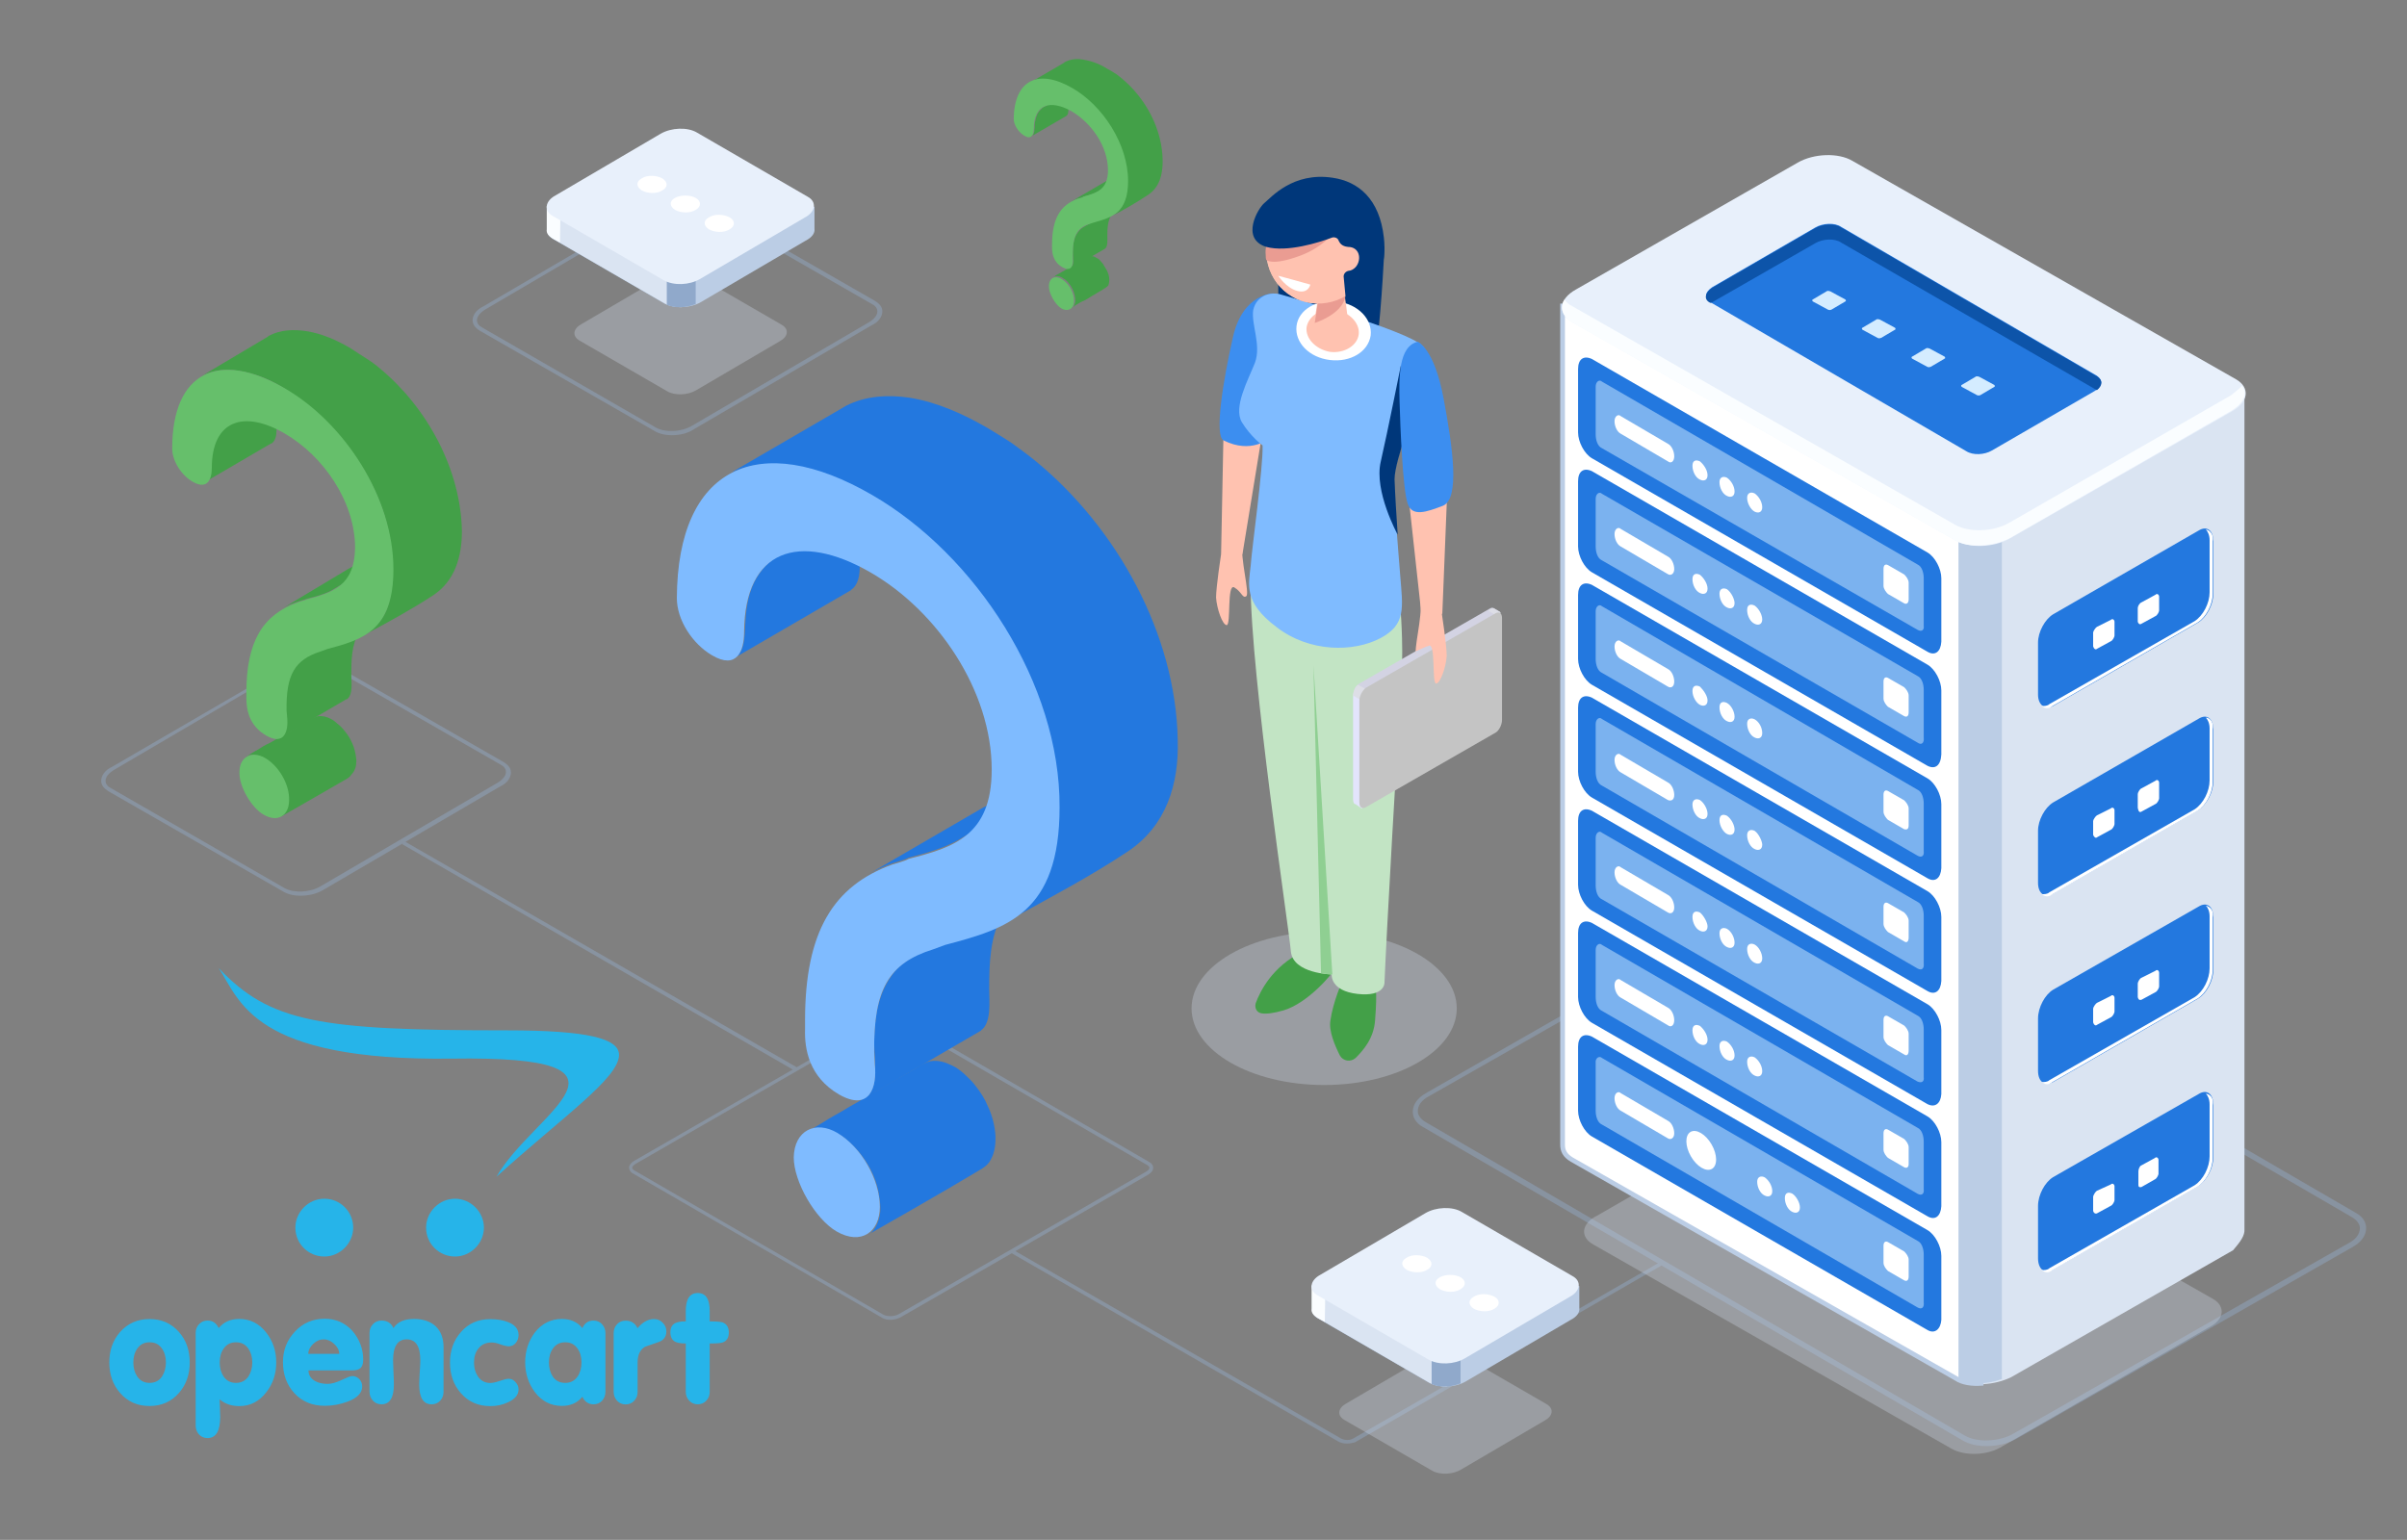 <?xml version="1.0" encoding="utf-8"?>
<!-- Generator: Adobe Illustrator 23.0.5, SVG Export Plug-In . SVG Version: 6.00 Build 0)  -->
<svg version="1.1" id="Layer_1" xmlns="http://www.w3.org/2000/svg" xmlns:xlink="http://www.w3.org/1999/xlink" x="0px" y="0px"
	 viewBox="0 0 383 245.1" style="enable-background:new 0 0 383 245.1;" xml:space="preserve">
<rect x="0" y="0" width="383" height="245.1" fill="#808080" stroke="none"/>
<style type="text/css">
	.st0{fill:#26B4E9;}
	.st1{opacity:0.3;}
	.st2{fill:#9CBEEB;}
	.st3{opacity:0.3;fill:#D5E1F2;enable-background:new    ;}
	.st4{fill:#DAE4F2;}
	.st5{fill:#FFFFFF;stroke:#BBCDE5;stroke-width:0.748;}
	.st6{fill:#BBCDE5;}
	.st7{fill:#E8F0FB;}
	.st8{fill:#FAFDFF;}
	.st9{fill:#2378DF;}
	.st10{fill:#D4ECFF;}
	.st11{fill:#0D54A9;}
	.st12{fill:#FFFFFF;}
	.st13{opacity:0.5;fill:#D4ECFF;enable-background:new    ;}
	.st14{fill:#00377A;}
	.st15{fill:#43A048;}
	.st16{fill:#C2E4C4;}
	.st17{fill:#FFC2B0;}
	.st18{fill:#3C8EF0;}
	.st19{fill:#7FBBFF;}
	.st20{fill:#EA9C92;}
	.st21{fill:#8FCF92;}
	.st22{fill:#E3E4FC;}
	.st23{fill:#D3D3E3;}
	.st24{fill:#DDDEE6;}
	.st25{fill:#C4C4C4;}
	.st26{fill:#90A9CB;}
	.st27{enable-background:new    ;}
	.st28{fill:#66BF6B;}
</style>
<g>
	<g transform="matrix(0.16,0,0,0.16,0,0)">
		<path class="st0" d="M188.7,1355.4c0,12-3.6,22.2-10.8,30.4c-7.5,8.6-17.3,12.9-29.2,12.9c-12,0-21.7-4.3-29.2-12.9
			c-7.2-8.2-10.8-18.4-10.8-30.4c0-12.1,3.6-22.2,10.8-30.4c7.6-8.5,17.3-12.8,29.2-12.8c12,0,21.7,4.3,29.2,12.8
			C185.1,1333.1,188.7,1343.2,188.7,1355.4z M165,1355.4c0-5.5-1.3-10.1-3.9-13.8c-2.9-4.3-7.1-6.3-12.3-6.3
			c-5.3,0-9.4,2.1-12.3,6.3c-2.6,3.7-3.9,8.3-3.9,13.8c0,5.5,1.3,10.1,3.9,14c3,4.3,7.1,6.3,12.3,6.3c5.3,0,9.4-2.1,12.3-6.3
			C163.6,1365.5,165,1360.8,165,1355.4z M274.7,1355.4c0,11.2-3.2,21.1-9.8,29.5c-7,9.2-16,13.9-26.9,13.9c-7.7,0-14.3-2.2-19.6-6.7
			c0,1,0.1,3.5,0.3,7.5c0.2,4,0.3,7.2,0.3,9.8c0,14.1-4.2,21.2-12.6,21.2c-3.4,0-6.3-1.2-8.5-3.6c-2.2-2.4-3.3-5.4-3.3-8.8V1326
			c0-3.4,1.1-6.3,3.4-8.7c2.2-2.4,5.1-3.6,8.4-3.6c5.1,0,8.7,2.5,11.1,7.5c5-6.1,11.8-9.1,20.4-9.1c10.9,0,19.9,4.6,26.9,13.6
			C271.5,1334.3,274.7,1344.1,274.7,1355.4z M250.9,1355.4c0-5.5-1.4-10.1-3.9-13.8c-3-4.3-7.1-6.3-12.3-6.3
			c-5.3,0-9.4,2.1-12.3,6.3c-2.6,3.7-3.9,8.3-3.9,13.8c0,5.5,1.3,10.1,3.9,14c3,4.3,7.1,6.3,12.3,6.3c5.3,0,9.4-2.1,12.3-6.3
			C249.5,1365.5,250.9,1360.8,250.9,1355.4z M361.2,1352.8c0,4-1,6.7-2.8,8.3c-1.8,1.5-4.8,2.2-8.7,2.2h-42.9c0,4.6,2.2,8,6.4,10.5
			c3.4,1.9,7.6,2.9,12.6,2.9c3.9,0,8.5-1.3,14-3.9c5.5-2.6,8.9-3.9,10.4-3.9c2.7,0,5.1,1,7.1,3c1.9,2,2.9,4.5,2.9,7.3
			c0,6.5-4.9,11.6-14.6,15.2c-7.4,2.7-14.9,4.1-22.6,4.1c-12.4,0-22.4-4.1-30.1-12.4c-7.6-8.2-11.5-18.5-11.5-31
			c0-11.9,4-22.1,12-30.5c7.9-8.5,17.8-12.7,29.6-12.7c10.9,0,20.1,4,27.4,12C357.5,1332.2,361.2,1341.7,361.2,1352.8z
			 M337.4,1346.8c-0.1-3.6-1.8-6.9-5.1-9.9c-3.2-3-6.7-4.5-10.3-4.5c-3.8,0-7.2,1.4-10.5,4.5c-3.2,3-4.9,6.3-4.9,9.9H337.4z
			 M441.1,1384.6c0,3.4-1.1,6.4-3.3,8.8c-2.2,2.4-5.1,3.6-8.5,3.6c-8.3,0-12.4-6.6-12.4-19.7c0-2.6,0.2-6.5,0.5-12
			c0.4-5.5,0.6-9.5,0.6-12c0-14-4.5-20.9-13.6-20.9c-9,0-13.5,7-13.5,20.9c0,2.6,0.2,6.6,0.4,12c0.3,5.5,0.4,9.5,0.4,12
			c0,13.2-4.1,19.7-12.3,19.7c-3.4,0-6.3-1.2-8.5-3.6c-2.2-2.4-3.4-5.4-3.4-8.8V1326c0-3.4,1.1-6.3,3.4-8.7c2.2-2.4,5.1-3.6,8.5-3.6
			c5.7,0,9.6,2.5,11.9,7.5c3.9-6.1,10.7-9.1,20.4-9.1c9,0,16.2,2.4,21.4,7.1c5.4,5.1,8,12.1,8,21
			C441.1,1340.2,441.1,1384.6,441.1,1384.6z M515.7,1382.2c0,5.4-3.5,9.6-10.5,12.8c-5.5,2.6-11.6,3.9-17.7,3.8
			c-12,0-21.7-4.3-29.2-12.9c-7.2-8.2-10.8-18.4-10.8-30.4c0-12.1,3.7-22.3,11.1-30.6c7.4-8.4,17-12.6,29-12.6c6.9,0,12.8,1,17.8,3
			c6.9,2.7,10.3,7,10.3,12.8c0,2.9-0.9,5.5-2.7,7.8c-1.8,2.2-4.2,3.4-7,3.4c-1.9,0-4.7-0.6-8.3-1.9s-6.5-1.9-8.7-1.9
			c-5.7,0-10.1,2-13.2,6c-3,3.6-4.4,8.3-4.4,14c0,5.5,1.3,10,3.9,13.8c2.9,4.3,7.1,6.5,12.3,6.5c2.3,0,5.5-0.7,9.5-2.1
			c4.1-1.4,7-2.1,8.8-2.1c2.6,0,4.9,1.1,6.8,3.4C514.7,1377.1,515.7,1379.5,515.7,1382.2z M602.1,1384.6c0,3.4-1.1,6.4-3.3,8.8
			c-2.2,2.4-5.1,3.6-8.5,3.6c-5.1,0-8.9-2.6-11.1-7.5c-5,6.1-11.8,9.1-20.4,9.1c-11,0-20.1-4.7-27-13.9c-6.3-8.4-9.5-18.3-9.5-29.5
			c0-11.2,3.2-21.1,9.5-29.5c7.1-9.1,16.1-13.6,27-13.6c8.6,0,15.4,3,20.4,9.1c2.2-5.1,5.9-7.5,11.1-7.5c3.4,0,6.2,1.2,8.4,3.6
			s3.4,5.3,3.4,8.7C602.1,1326,602.1,1384.6,602.1,1384.6z M578.3,1355.4c0-5.5-1.3-10.1-3.9-13.8c-3-4.3-7.1-6.3-12.3-6.3
			c-5.3,0-9.4,2.1-12.3,6.3c-2.6,3.7-3.9,8.3-3.9,13.8c0,5.5,1.3,10.1,3.8,14c3,4.3,7.1,6.3,12.4,6.3s9.4-2.1,12.3-6.3
			C577,1365.5,578.3,1360.8,578.3,1355.4z M662.7,1324.5c0,5.1-2.5,8.6-7.5,10.5c-4.6,1.5-9.1,3.1-13.6,4.7c-5,2.8-7.5,8.1-7.5,15.8
			v29.2c0,3.4-1.1,6.4-3.4,8.8c-2.2,2.4-5.1,3.6-8.5,3.6s-6.3-1.2-8.5-3.6c-2.2-2.4-3.4-5.4-3.4-8.8v-58.6c0-3.4,1.1-6.3,3.3-8.7
			c2.2-2.4,5.1-3.6,8.5-3.6c5.7,0,9.6,2.5,11.9,7.5c5.1-6.1,10.6-9.1,16.4-9.1c3.4,0,6.3,1.2,8.6,3.6
			C661.5,1318.2,662.7,1321.1,662.7,1324.5z M724.8,1325.5c0,5.3-2.1,8.6-6.2,10c-2,0.7-6.3,1-12.8,1v48.1c0,3.4-1.1,6.4-3.4,8.8
			c-2.2,2.4-5.1,3.6-8.5,3.6c-3.4,0-6.2-1.2-8.5-3.6c-2.2-2.4-3.4-5.4-3.4-8.8v-48.1c-4.9,0-8.4-0.6-10.7-1.8
			c-3-1.7-4.6-4.8-4.6-9.3c0-4.5,1.6-7.5,4.7-9.1c2.2-1.2,5.7-1.8,10.6-1.8v-10.2c0-12,3.9-18,11.9-18s11.9,5.9,11.9,18v10.2
			c6.4,0,10.7,0.4,12.8,1C722.7,1317.1,724.8,1320.4,724.8,1325.5z"/>
	</g>
	<g>
		<path class="st0" d="M98.5,167.9c0-2.6-5-3.9-17.8-3.9c-30.1,0-37.7-1.3-45.9-9.9c3.4,5.1,5.3,14.8,37.1,14.4
			c33.2-0.5,12.9,8.6,7.1,18.8C89.6,177.7,98.5,171.6,98.5,167.9L98.5,167.9z"/>
		<path class="st0" d="M56.2,195.4c0,2.5-2.1,4.6-4.6,4.6c-2.5,0-4.6-2-4.6-4.6l0,0c0-2.5,2.1-4.6,4.6-4.6l0,0
			C54.2,190.8,56.2,192.9,56.2,195.4z"/>
		<path class="st0" d="M77,195.4c0,2.5-2.1,4.6-4.6,4.6c-2.5,0-4.6-2-4.6-4.6l0,0c0-2.5,2.1-4.6,4.6-4.6l0,0
			C74.9,190.8,77,192.9,77,195.4z"/>
	</g>
</g>
<g id="Group-13" transform="translate(0, 256.773)" class="st1">
	<path class="st2" d="M47.8-114.2c-1,0-2-0.2-2.8-0.7l-27.7-15.9c-0.8-0.5-1.2-1-1.2-1.7c0-0.8,0.6-1.7,1.7-2.2L46-151.1
		c1.9-1,4.7-1.2,6.4-0.3l27.7,15.9c0.8,0.5,1.2,1,1.2,1.7c0,0.8-0.6,1.7-1.7,2.2l-28.2,16.5C50.4-114.5,49.1-114.2,47.8-114.2z
		 M45.3-115.4c1.5,0.8,4,0.7,5.7-0.3l28.2-16.5c0.8-0.5,1.3-1.1,1.3-1.7c0-0.5-0.3-0.9-0.9-1.2l-27.7-15.9c-1.5-0.8-4-0.7-5.7,0.3
		l-28.1,16.5c-0.8,0.5-1.3,1.1-1.3,1.7c0,0.5,0.3,0.9,0.9,1.2L45.3-115.4z"/>
	<path class="st2" d="M106.9-187.5c-1,0-2-0.2-2.8-0.7l-27.7-15.9c-0.8-0.5-1.2-1-1.2-1.7c0-0.8,0.6-1.7,1.7-2.2l28.2-16.5
		c1.9-1,4.7-1.2,6.4-0.3l27.7,15.9c0.8,0.5,1.2,1,1.2,1.7c0,0.8-0.6,1.7-1.7,2.2l-28.2,16.5C109.5-187.8,108.2-187.5,106.9-187.5z
		 M104.4-188.7c1.5,0.8,4,0.7,5.7-0.3l28.2-16.5c0.8-0.5,1.3-1.1,1.3-1.7c0-0.5-0.3-0.9-0.9-1.2l-27.7-15.9c-1.5-0.8-4-0.7-5.7,0.3
		l-28.1,16.5c-0.8,0.5-1.3,1.1-1.3,1.7c0,0.5,0.3,0.9,0.9,1.2L104.4-188.7z"/>
	<path class="st2" d="M141.7-46.7c-0.5,0-1-0.1-1.3-0.3l-39.7-23c-0.4-0.2-0.6-0.6-0.6-0.9c0-0.4,0.3-0.8,0.8-1.1l39.4-22.7
		c0.8-0.5,2.2-0.6,2.9-0.1l39.7,23c0.4,0.2,0.6,0.6,0.6,0.9c0,0.4-0.3,0.8-0.8,1.1l-39.4,22.7C142.9-46.9,142.3-46.7,141.7-46.7z
		 M141.9-94.5c-0.5,0-1,0.1-1.4,0.3l-39.4,22.7c-0.3,0.2-0.5,0.4-0.5,0.6c0,0.2,0.2,0.3,0.3,0.4l39.7,23c0.6,0.3,1.7,0.3,2.4-0.1
		l39.4-22.7c0.3-0.2,0.5-0.4,0.5-0.6c0-0.2-0.2-0.3-0.3-0.4l-39.7-23C142.7-94.3,142.3-94.5,141.9-94.5z"/>
	<path id="Path" class="st2" d="M214.3-27c-0.5,0-0.9-0.1-1.3-0.3l-52.2-30.1l0.3-0.5l52.3,30.1c0.6,0.3,1.4,0.3,1.9,0l48.7-28
		c0.1-0.1,0.6,0.3,0.3,0.5l-48.7,28.1C215.2-27.1,214.8-27,214.3-27z"/>
	<path id="Path_1_" class="st2" d="M126.2-86.5l-62.2-35.9l0.3-0.5L126.6-87C127.2-86.7,126.6-86.3,126.2-86.5z"/>
	<path class="st2" d="M316.1-26.6c-1.5,0-2.8-0.3-3.8-0.9l-85.9-49.9c-1.1-0.6-1.6-1.5-1.6-2.4c0-1.2,0.8-2.3,2.3-3.1l53.1-30.4
		c2.6-1.5,6.5-1.6,8.8-0.3l85.9,49.9c1.1,0.6,1.6,1.5,1.6,2.4c0,1.2-0.8,2.3-2.3,3.1l-53.1,30.3C319.6-27,317.8-26.6,316.1-26.6z
		 M312.6-28.3c2,1.2,5.6,1,7.8-0.3l53.3-30.3c1.2-0.6,1.8-1.5,1.8-2.4c0-0.6-0.4-1.2-1.2-1.7l-85.9-49.9c-2-1.2-5.6-1-7.8,0.3
		l-53.2,30.3c-1.2,0.6-1.8,1.5-1.8,2.4c0,0.6,0.4,1.2,1.2,1.7L312.6-28.3z"/>
</g>
<g>
	<g transform="translate(331.336, 202.393)">
		<g>
			<g>
				<path class="st3" d="M-20.8,28.2l-57-32.5c-2.2-1.2-1.9-3.4,0.6-4.6l32.8-18.9c2.4-1.3,6-1.6,8.2-0.3L20.7,4.3
					c2.2,1.2,1.9,3.4-0.6,4.6l-32.8,18.9C-15,29.3-18.7,29.4-20.8,28.2z"/>
				<path class="st4" d="M25.8-6.8L25.8-6.8v-133L-27-153.7l-9.7-5.6c-2.2-1.3-6.1-1-8.7,0.3l-9,5.2h-28.2l8.3,128.6
					c0,0.9,0.3,1.7,1.5,2.4L-20,17.1c2.2,1.3,6.1,1,8.7-0.3L24-3.4C25.1-4.7,25.9-5.7,25.8-6.8z"/>
				<path class="st5" d="M-40.9-160.1c-1.6,0-3.4,0.3-4.6,1.2l-9,5.2h-28.2v133.5c0,0.9,0.3,1.7,1.5,2.4L-20.1,17
					c1,0.7,2.6,0.9,4,0.8l0.7-134.2L-40.9-160.1z"/>
				<path class="st6" d="M-19.7,17.2c1.9,0.8,4.6,0.8,6.9-0.1v-135.2h-6.9V17.2z"/>
				<path class="st7" d="M-20.2-116.4l-61.1-34.8c-2.2-1.3-2-3.6,0.7-5.1l35.3-20.2c2.6-1.5,6.5-1.6,8.7-0.3L24.5-142
					c2.2,1.3,2,3.6-0.7,5.1l-35.3,20.2C-14.1-115.2-18-115.1-20.2-116.4z"/>
				<path class="st8" d="M23.7-139.5l-35.3,20.3c-2.6,1.5-6.5,1.6-8.7,0.3l-61.1-34.9c-0.6-0.3-0.8-0.7-1-0.9
					c-0.8,1.2-0.3,2.6,1,3.5l61.1,34.8c2.2,1.3,6.1,1,8.7-0.3L23.7-137c2-1.2,2.7-2.8,1.7-4C25.1-140.6,24.4-140.1,23.7-139.5z"/>
				<g transform="translate(30.318, 14.313)">
					<path class="st9" d="M-48.8-144.9l-40.7-23.7c-1-0.7-0.9-1.6,0.3-2.4l16.4-9.5c1.2-0.7,3.1-0.8,4.1-0.1l40.7,23.7
						c1,0.7,0.9,1.6-0.3,2.4l-16.4,9.5C-45.9-144.3-47.7-144.2-48.8-144.9z"/>
					<g transform="translate(23.184, 14.267)">
						<path class="st10" d="M-94-181.7l-2.4-1.3c-0.1-0.1-0.1-0.3,0-0.3l2.2-1.3c0.1-0.1,0.3-0.1,0.6,0l2.4,1.3
							c0.1,0.1,0.1,0.3,0,0.3l-2.2,1.3C-93.6-181.6-93.8-181.6-94-181.7z"/>
						<path class="st10" d="M-86.1-177.2l-2.4-1.3c-0.1-0.1-0.1-0.3,0-0.3l2.2-1.3c0.1-0.1,0.3-0.1,0.6,0l2.4,1.3
							c0.1,0.1,0.1,0.3,0,0.3l-2.2,1.3C-85.8-177.1-85.9-177.1-86.1-177.2z"/>
						<path class="st10" d="M-78.2-172.6l-2.4-1.3c-0.1-0.1-0.1-0.3,0-0.3l2.2-1.3c0.1-0.1,0.3-0.1,0.6,0l2.4,1.3
							c0.1,0.1,0.1,0.3,0,0.3l-2.2,1.3C-77.9-172.5-78-172.5-78.2-172.6z"/>
						<path class="st10" d="M-70.3-168.1l-2.4-1.3c-0.1-0.1-0.1-0.3,0-0.3l2.2-1.3c0.1-0.1,0.3-0.1,0.6,0l2.4,1.3
							c0.1,0.1,0.1,0.3,0,0.3l-2.2,1.3C-69.8-168-70.2-168-70.3-168.1z"/>
					</g>
					<path class="st11" d="M-89.5-168.5L-89.5-168.5c0.1,0,0.3-0.1,0.3-0.1l16.4-9.4c1.2-0.7,3.1-0.8,4.1-0.1l40.7,23.5
						c0.9-0.7,1-1.6,0-2.2l-40.7-23.7c-1-0.7-2.9-0.6-4.1,0.1l-16.4,9.5C-90.4-170.1-90.6-169-89.5-168.5z"/>
				</g>
			</g>
			<g transform="translate(101.654, 79.384)">
				<path class="st9" d="M-106.3-169.4l23.1-13.3c1.3-0.8,2.4-2.8,2.4-4.6v-8.3c0-1.7-1-2.6-2.4-1.7l-23.1,13.3
					c-1.3,0.8-2.4,2.8-2.4,4.5v8.3C-108.7-169.6-107.6-168.7-106.3-169.4z"/>
				<path class="st12" d="M-82-197.5c0.3,0.3,0.6,0.9,0.6,1.7v8.3c0,1.7-1,3.7-2.4,4.6l-23.1,13.2c-0.3,0.3-0.8,0.3-1.2,0.3
					c0.3,0.3,1,0.6,1.7,0l23.1-13.3c1.3-0.8,2.4-2.8,2.4-4.6v-8.3C-80.7-196.6-81.3-197.4-82-197.5z"/>
				<g transform="translate(11.569, 13.398)">
					<path class="st12" d="M-110.9-191.9l2.2-1.2c0.3-0.1,0.6-0.7,0.6-0.9v-2.2c0-0.3-0.3-0.6-0.6-0.3l-2.2,1.1
						c-0.2,0.1-0.6,0.7-0.6,0.9v2.2C-111.4-191.9-111.1-191.7-110.9-191.9z"/>
					<path class="st12" d="M-103.8-195.9l2.2-1.2c0.3-0.1,0.6-0.7,0.6-0.9v-2.2c0-0.3-0.3-0.6-0.6-0.3l-2.2,1.2
						c-0.3,0.1-0.6,0.6-0.6,0.9v2.2C-104.3-195.9-104.1-195.7-103.8-195.9z"/>
				</g>
			</g>
			<g transform="translate(101.654, 159.637)">
				<path class="st9" d="M-106.3-189.8l23.1-13.3c1.3-0.8,2.4-2.8,2.4-4.6v-8.3c0-1.7-1-2.6-2.4-1.7l-23.1,13.2
					c-1.3,0.8-2.4,2.8-2.4,4.6v8.3C-108.7-189.8-107.6-189.1-106.3-189.8z"/>
				<path class="st12" d="M-82-217.9c0.3,0.3,0.6,0.9,0.6,1.7v8.3c0,1.7-1,3.7-2.4,4.6l-23.1,13.2c-0.3,0.3-0.8,0.3-1.2,0.3
					c0.3,0.3,1,0.6,1.7,0l23.1-13.3c1.3-0.8,2.4-2.8,2.4-4.6v-8.3C-80.7-217.1-81.3-217.7-82-217.9z"/>
				<g transform="translate(11.569, 13.398)">
					<path class="st12" d="M-110.9-212.3l2.2-1.2c0.3-0.1,0.6-0.7,0.6-0.9v-2.2c0-0.3-0.3-0.6-0.6-0.3l-2.2,1.1
						c-0.2,0.1-0.6,0.7-0.6,0.9v2.2C-111.4-212.3-111.1-212.1-110.9-212.3z"/>
					<path class="st12" d="M-103.8-216.3l2.2-1.2c0.3-0.1,0.6-0.7,0.6-0.9v-2.2c0-0.3-0.3-0.6-0.6-0.3l-2.2,1.1
						c-0.3,0.1-0.6,0.7-0.6,0.9v2.2C-104.3-216.3-104.1-216.2-103.8-216.3z"/>
				</g>
			</g>
			<g transform="translate(101.654, 198.872)">
				<path class="st9" d="M-106.3-199.2l23.1-13.3c1.3-0.8,2.4-2.8,2.4-4.6v-8.3c0-1.7-1-2.6-2.4-1.7l-23.1,13.2
					c-1.3,0.8-2.4,2.8-2.4,4.6v8.3C-108.7-199.2-107.6-198.4-106.3-199.2z"/>
				<path class="st12" d="M-82-227.2c0.3,0.3,0.6,0.9,0.6,1.7v8.3c0,1.7-1,3.7-2.4,4.6l-23.1,13.2c-0.3,0.3-0.8,0.3-1.2,0.3
					c0.3,0.3,1,0.6,1.7,0l23.1-13.3c1.3-0.8,2.4-2.8,2.4-4.6v-8.3C-80.7-226.5-81.3-227.1-82-227.2z"/>
				<g transform="translate(11.569, 14.267)">
					<path class="st12" d="M-110.9-222.4l2.2-1.2c0.3-0.1,0.6-0.7,0.6-0.9v-2.2c0-0.3-0.3-0.6-0.6-0.3l-2.2,1
						c-0.2,0.1-0.6,0.7-0.6,1v2.2C-111.4-222.4-111.1-222.3-110.9-222.4z"/>
					<path class="st12" d="M-103.8-226.6l2.1-1.2c0.3-0.1,0.6-0.7,0.6-0.9v-2.2c0-0.3-0.3-0.6-0.6-0.3l-2.2,1.2
						c-0.2,0.1-0.4,0.6-0.4,0.9v2.2C-104.3-226.6-104.1-226.5-103.8-226.6z"/>
				</g>
			</g>
			<g transform="translate(101.654, 119.534)">
				<path class="st9" d="M-106.3-179.7l23.1-13.3c1.3-0.8,2.4-2.8,2.4-4.6v-8.2c0-1.7-1-2.6-2.4-1.7l-23.1,13.3
					c-1.3,0.8-2.4,2.8-2.4,4.5v8.3C-108.7-179.7-107.6-178.9-106.3-179.7z"/>
				<path class="st12" d="M-82-207.7c0.3,0.3,0.6,0.9,0.6,1.7v8.3c0,1.7-1,3.7-2.4,4.6l-23.1,13.2c-0.3,0.3-0.8,0.3-1.2,0.3
					c0.3,0.3,1,0.6,1.7,0l23.1-13.3c1.3-0.8,2.4-2.8,2.4-4.6v-8.3C-80.7-206.9-81.3-207.7-82-207.7z"/>
				<g transform="translate(11.569, 13.353)">
					<path class="st12" d="M-110.9-202l2.2-1.2c0.3-0.1,0.6-0.7,0.6-0.9v-2.2c0-0.3-0.3-0.6-0.6-0.3l-2.2,1.1
						c-0.2,0.1-0.6,0.7-0.6,0.9v2.2C-111.4-202.1-111.1-201.8-110.9-202z"/>
					<path class="st12" d="M-103.8-206.1l2.2-1.2c0.3-0.1,0.6-0.7,0.6-0.9v-2.5c0-0.3-0.3-0.6-0.6-0.3l-2.2,1.2
						c-0.3,0.1-0.6,0.7-0.6,0.9v2.2C-104.3-206.1-104.1-205.9-103.8-206.1z"/>
				</g>
			</g>
		</g>
		<g transform="translate(3.567, 42.847)">
			<path class="st9" d="M-28.2-141.5l-53.4-30.8c-1.2-0.7-2.2-2.6-2.2-4.1v-10.1c0-1.6,0.9-2.2,2.2-1.6l53.4,30.8
				c1.2,0.7,2.2,2.6,2.2,4.1v10.1C-26.1-141.5-27-140.8-28.2-141.5z"/>
			<path class="st13" d="M-29.8-145L-80-173.9c-0.7-0.3-1-1.3-1-2.2v-7.6c0-0.8,0.6-1.2,1-0.8l50.2,29.1c0.7,0.3,1,1.3,1,2.2v7.6
				C-28.7-145-29.1-144.6-29.8-145z"/>
			<path class="st12" d="M-69.5-171.8l-7.5-4.4c-0.6-0.3-1-1.2-1-2l0,0c0-0.8,0.6-1.2,1-0.8l7.5,4.4c0.6,0.3,1,1.2,1,2l0,0
				C-68.5-171.8-69-171.4-69.5-171.8z"/>
			<path class="st12" d="M-63.2-169.6c0,0.8-0.6,1-1.2,0.7c-0.7-0.3-1.2-1.3-1.2-2.2s0.6-1,1.2-0.7
				C-63.8-171.3-63.2-170.4-63.2-169.6z"/>
			<path class="st12" d="M-58.9-167c0,0.8-0.6,1-1.2,0.7c-0.7-0.3-1.2-1.3-1.2-2.2c0-0.8,0.6-1,1.2-0.7
				C-59.4-168.7-58.9-167.8-58.9-167z"/>
			<path class="st12" d="M-54.5-164.5c0,0.8-0.6,1-1.2,0.7s-1.2-1.3-1.2-2.2c0-0.8,0.6-1,1.2-0.7C-55-166.2-54.5-165.3-54.5-164.5z"
				/>
			<path class="st12" d="M-31.9-149.2l-2.6-1.5c-0.3-0.3-0.7-0.8-0.7-1.3v-2.7c0-0.6,0.3-0.8,0.7-0.6l2.6,1.5
				c0.3,0.3,0.7,0.8,0.7,1.3v2.7C-31.2-149.3-31.5-149-31.9-149.2z"/>
		</g>
		<g transform="translate(3.567, 66.9)">
			<path class="st9" d="M-28.2-147.4l-53.4-30.8c-1.2-0.7-2.2-2.6-2.2-4.1v-10.4c0-1.6,0.9-2.2,2.2-1.6l53.4,30.8
				c1.2,0.7,2.2,2.6,2.2,4.1v10.2C-26.1-147.4-27-146.8-28.2-147.4z"/>
			<path class="st13" d="M-29.8-151.1l-50.2-29c-0.7-0.3-1-1.3-1-2.2v-7.6c0-0.8,0.6-1.2,1-0.8l50.2,29c0.7,0.3,1,1.3,1,2.2v7.6
				C-28.7-151.1-29.1-150.6-29.8-151.1z"/>
			<path class="st12" d="M-69.5-177.9l-7.5-4.4c-0.6-0.3-1-1.2-1-2l0,0c0-0.8,0.6-1.2,1-0.8l7.5,4.4c0.6,0.3,1,1.2,1,2l0,0
				C-68.5-178-69-177.6-69.5-177.9z"/>
			<path class="st12" d="M-63.2-175.6c0,0.8-0.6,1-1.2,0.7c-0.7-0.3-1.2-1.3-1.2-2.2s0.6-1,1.2-0.7
				C-63.8-177.3-63.2-176.4-63.2-175.6z"/>
			<path class="st12" d="M-58.9-173.3c0,0.8-0.6,1-1.2,0.7c-0.7-0.3-1.2-1.3-1.2-2.2c0-0.8,0.6-1,1.2-0.7
				C-59.4-175-58.9-173.9-58.9-173.3z"/>
			<path class="st12" d="M-54.5-170.7c0,0.8-0.6,1-1.2,0.7c-0.7-0.3-1.2-1.3-1.2-2.2s0.6-1,1.2-0.7C-55-172.4-54.5-171.4-54.5-170.7
				z"/>
			<path class="st12" d="M-31.9-155.3l-2.6-1.5c-0.3-0.3-0.7-0.8-0.7-1.3v-2.7c0-0.6,0.3-0.8,0.7-0.6l2.6,1.5
				c0.3,0.3,0.7,0.8,0.7,1.3v2.7C-31.2-155.3-31.5-155.1-31.9-155.3z"/>
		</g>
		<g transform="translate(3.567, 90.999)">
			<path class="st9" d="M-28.2-153.6l-53.4-30.8c-1.2-0.7-2.2-2.6-2.2-4.1v-10.2c0-1.6,0.9-2.2,2.2-1.6l53.4,30.8
				c1.2,0.7,2.2,2.6,2.2,4.1v10.2C-26.1-153.6-27-152.9-28.2-153.6z"/>
			<path class="st13" d="M-29.8-157.2L-80-186.3c-0.7-0.3-1-1.3-1-2.2v-7.6c0-0.8,0.6-1.2,1-0.8l50.2,29.2c0.7,0.3,1,1.3,1,2.2v7.6
				C-28.7-157.2-29.1-156.8-29.8-157.2z"/>
			<path class="st12" d="M-69.5-184.1l-7.5-4.4c-0.6-0.3-1-1.2-1-2l0,0c0-0.8,0.6-1.2,1-0.8l7.5,4.4c0.6,0.3,1,1.2,1,2l0,0
				C-68.5-184.1-69-183.8-69.5-184.1z"/>
			<path class="st12" d="M-63.2-181.9c0,0.8-0.6,1-1.2,0.7s-1.2-1.3-1.2-2.2s0.6-1,1.2-0.7C-63.8-183.5-63.2-182.6-63.2-181.9z"/>
			<path class="st12" d="M-58.9-179.3c0,0.8-0.6,1-1.2,0.7c-0.7-0.3-1.2-1.3-1.2-2.2s0.6-1,1.2-0.7
				C-59.4-181.1-58.9-180.1-58.9-179.3z"/>
			<path class="st12" d="M-54.5-176.7c0,0.8-0.6,1-1.2,0.7c-0.7-0.3-1.2-1.3-1.2-2.2c0-0.8,0.6-1,1.2-0.7
				C-55-178.5-54.5-177.6-54.5-176.7z"/>
			<path class="st12" d="M-31.9-161.4l-2.6-1.5c-0.3-0.3-0.7-0.8-0.7-1.3v-2.7c0-0.6,0.3-0.8,0.7-0.6l2.6,1.5
				c0.3,0.3,0.7,0.8,0.7,1.3v2.7C-31.2-161.4-31.5-161.3-31.9-161.4z"/>
		</g>
		<g transform="translate(3.567, 115.052)">
			<path class="st9" d="M-28.2-159.7l-53.4-30.8c-1.2-0.7-2.2-2.6-2.2-4.1v-10.2c0-1.6,0.9-2.2,2.2-1.6l53.4,30.8
				c1.2,0.7,2.2,2.6,2.2,4.1v10.2C-26.1-159.7-27-159-28.2-159.7z"/>
			<path class="st13" d="M-29.8-163.3L-80-192.4c-0.7-0.3-1-1.3-1-2.2v-7.6c0-0.8,0.6-1.2,1-0.8l50.2,29.1c0.7,0.3,1,1.3,1,2.2v7.6
				C-28.7-163.3-29.1-162.9-29.8-163.3z"/>
			<path class="st12" d="M-69.5-190.1l-7.5-4.4c-0.6-0.3-1-1.2-1-2l0,0c0-0.8,0.6-1.2,1-0.8l7.5,4.4c0.6,0.3,1,1.2,1,2l0,0
				C-68.5-190.1-69-189.9-69.5-190.1z"/>
			<path class="st12" d="M-63.2-187.9c0,0.8-0.6,1-1.2,0.7c-0.7-0.3-1.2-1.3-1.2-2.2c0-0.8,0.6-1,1.2-0.7
				C-63.8-189.7-63.2-188.7-63.2-187.9z"/>
			<path class="st12" d="M-58.9-185.4c0,0.8-0.6,1-1.2,0.7s-1.2-1.3-1.2-2.2s0.6-1,1.2-0.7C-59.4-187.1-58.9-186.1-58.9-185.4z"/>
			<path class="st12" d="M-54.5-183c0,0.8-0.6,1-1.2,0.7c-0.7-0.3-1.2-1.3-1.2-2.2c0-0.8,0.6-1,1.2-0.7
				C-55-184.7-54.5-183.5-54.5-183z"/>
			<path class="st12" d="M-31.9-167.6l-2.6-1.5c-0.3-0.3-0.7-0.8-0.7-1.3v-2.7c0-0.6,0.3-0.8,0.7-0.6l2.6,1.5
				c0.3,0.3,0.7,0.8,0.7,1.3v2.7C-31.2-167.6-31.5-167.3-31.9-167.6z"/>
		</g>
		<g transform="translate(3.567, 139.151)">
			<path class="st9" d="M-28.2-165.8l-53.4-30.8c-1.2-0.7-2.2-2.6-2.2-4.1v-10.2c0-1.6,0.9-2.2,2.2-1.6l53.4,30.8
				c1.2,0.7,2.2,2.6,2.2,4.1v10.2C-26.1-165.9-27-165.2-28.2-165.8z"/>
			<path class="st13" d="M-29.8-169.4l-50.2-29c-0.7-0.3-1-1.3-1-2.2v-7.6c0-0.8,0.6-1.2,1-0.8l50.2,29.1c0.7,0.3,1,1.3,1,2.2v7.6
				C-28.7-169.4-29.1-169.1-29.8-169.4z"/>
			<path class="st12" d="M-69.5-196.3l-7.5-4.4c-0.6-0.3-1-1.2-1-2l0,0c0-0.8,0.6-1.2,1-0.8l7.5,4.4c0.6,0.3,1,1.2,1,2l0,0
				C-68.5-196.3-69-196-69.5-196.3z"/>
			<path class="st12" d="M-63.2-194.1c0,0.8-0.6,1-1.2,0.7c-0.7-0.3-1.2-1.3-1.2-2.2s0.6-1,1.2-0.7
				C-63.8-195.8-63.2-194.7-63.2-194.1z"/>
			<path class="st12" d="M-58.9-191.5c0,0.8-0.6,1-1.2,0.7c-0.7-0.3-1.2-1.3-1.2-2.2c0-0.8,0.6-1,1.2-0.7
				C-59.4-193.3-58.9-192.3-58.9-191.5z"/>
			<path class="st12" d="M-54.5-189c0,0.8-0.6,1-1.2,0.7c-0.7-0.3-1.2-1.3-1.2-2.2c0-0.8,0.6-1,1.2-0.7
				C-55-190.8-54.5-189.8-54.5-189z"/>
			<path class="st12" d="M-31.9-173.7l-2.6-1.5c-0.3-0.3-0.7-0.8-0.7-1.3v-2.7c0-0.6,0.3-0.8,0.7-0.6l2.6,1.5
				c0.3,0.3,0.7,0.8,0.7,1.3v2.7C-31.2-173.7-31.5-173.4-31.9-173.7z"/>
		</g>
		<g transform="translate(3.567, 163.204)">
			<path class="st9" d="M-28.2-172l-53.4-30.8c-1.2-0.7-2.2-2.6-2.2-4.1v-10.2c0-1.6,0.9-2.2,2.2-1.6l53.4,30.8
				c1.2,0.7,2.2,2.6,2.2,4.1v10.2C-26.1-172-27-171.3-28.2-172z"/>
			<path class="st13" d="M-29.8-175.6L-80-204.7c-0.7-0.3-1-1.3-1-2.2v-7.5c0-0.8,0.6-1.2,1-0.8l50.2,29.1c0.7,0.3,1,1.3,1,2.2v7.6
				C-28.7-175.6-29.1-175.2-29.8-175.6z"/>
			<path class="st12" d="M-69.5-202.4l-7.5-4.4c-0.6-0.3-1-1.2-1-2l0,0c0-0.8,0.6-1.2,1-0.8l7.5,4.4c0.6,0.3,1,1.2,1,2l0,0
				C-68.5-202.4-69-202-69.5-202.4z"/>
			<path class="st12" d="M-63.2-200.1c0,0.8-0.6,1-1.2,0.7c-0.7-0.3-1.2-1.3-1.2-2.2s0.6-1,1.2-0.7
				C-63.8-201.8-63.2-200.9-63.2-200.1z"/>
			<path class="st12" d="M-58.9-197.6c0,0.8-0.6,1-1.2,0.7c-0.7-0.3-1.2-1.3-1.2-2.2c0-0.8,0.6-1,1.2-0.7
				C-59.4-199.3-58.9-198.4-58.9-197.6z"/>
			<path class="st12" d="M-54.5-195.1c0,0.8-0.6,1-1.2,0.7c-0.7-0.3-1.2-1.3-1.2-2.2c0-0.8,0.6-1,1.2-0.7
				C-55-196.8-54.5-195.9-54.5-195.1z"/>
			<path class="st12" d="M-31.9-179.8l-2.6-1.5c-0.3-0.3-0.7-0.8-0.7-1.3v-2.6c0-0.6,0.3-0.8,0.7-0.6l2.6,1.5
				c0.3,0.3,0.7,0.8,0.7,1.3v2.7C-31.2-179.8-31.5-179.6-31.9-179.8z"/>
		</g>
		<g transform="translate(3.567, 187.303)">
			<path class="st9" d="M-28.2-178l-53.4-30.8c-1.2-0.7-2.2-2.6-2.2-4.1v-10.2c0-1.6,0.9-2.2,2.2-1.6l53.4,30.8
				c1.2,0.7,2.2,2.6,2.2,4.1v10.2C-26.1-178.2-27-177.3-28.2-178z"/>
			<path class="st13" d="M-29.8-181.6L-80-210.7c-0.7-0.3-1-1.3-1-2.2v-7.6c-0.1-0.8,0.6-1.2,1-0.8l50.2,29.1c0.7,0.3,1,1.3,1,2.2
				v7.6C-28.7-181.6-29.1-181.2-29.8-181.6z"/>
			<path class="st12" d="M-69.5-208.5l-7.5-4.4c-0.6-0.3-1-1.2-1-2l0,0c0-0.8,0.6-1.2,1-0.8l7.5,4.4c0.6,0.3,1,1.2,1,2l0,0
				C-68.5-208.6-69-208.2-69.5-208.5z"/>
			
				<ellipse id="Oval_2_" transform="matrix(0.866 -0.5 0.5 0.866 94.694 -59.773)" class="st12" cx="-64.2" cy="-206.6" rx="1.9" ry="3.4"/>
			<path class="st12" d="M-52.9-200.1c0,0.8-0.6,1-1.2,0.7c-0.7-0.3-1.2-1.3-1.2-2.2c0-0.8,0.6-1,1.2-0.7
				C-53.4-201.8-52.9-200.9-52.9-200.1z"/>
			<path class="st12" d="M-48.5-197.5c0,0.8-0.6,1-1.2,0.7c-0.7-0.3-1.2-1.3-1.2-2.2s0.6-1,1.2-0.7
				C-49.1-199.3-48.5-198.3-48.5-197.5z"/>
			<path class="st12" d="M-31.9-185.9l-2.6-1.5c-0.3-0.3-0.7-0.8-0.7-1.3v-2.7c0-0.6,0.3-0.8,0.7-0.6l2.6,1.5
				c0.3,0.3,0.7,0.8,0.7,1.3v2.7C-31.2-185.9-31.5-185.7-31.9-185.9z"/>
		</g>
	</g>
	<g>
		<ellipse class="st3" cx="210.7" cy="160.5" rx="21.1" ry="12.2"/>
		<g>
			<path class="st14" d="M220.3,39.2c0,0-0.4,9.2-1.2,15.5c-0.7,6.2-15.7-4.8-15.7-4.8v-7.1L220.3,39.2z"/>
			<g>
				<path class="st15" d="M212.3,154.3c-0.2,0.6-4.1,5.3-8,6.5c-1.7,0.5-2.8,0.6-3.5,0.5c-0.8-0.1-1.2-0.8-1-1.6
					c0.7-1.9,2.6-5.8,7.4-8.2C213.8,148.3,212.3,154.3,212.3,154.3z"/>
				<path class="st15" d="M213.6,156.1c0,0-1.5,3.4-1.9,6.3c-0.3,1.7,0.7,4,1.5,5.6c0.5,0.9,1.7,1.1,2.5,0.4c1.2-1.2,2.9-3.1,3.1-6
					c0.4-4.9,0-5.7,0-5.7L213.6,156.1z"/>
				<path class="st16" d="M222.9,97.7c0,0,0.5,6.1,0,12.8s-2.3,38.3-2.6,45.9c0,0,0.1,2.3-4.3,1.8s-4.1-3.1-4.1-3.1
					s-6.2-0.1-6.5-3.7S199,107.5,199,93L222.9,97.7z"/>
				<g>
					<polygon class="st17" points="201.3,66.2 197.7,88.2 194.3,88.2 194.7,68 					"/>
					<path class="st18" d="M202.7,46.7c0,0-4.9-0.1-6.5,6.9s-3,15.8-1.5,16.5c4.4,2.2,7.2-0.3,7.2-0.3L202.7,46.7z"/>
					<path class="st19" d="M201.3,47c0.8-0.3,1.7-0.4,2.6-0.1c4.2,1.2,19.7,5.8,22.3,8c3,2.6-4.4,16.8-4.4,21.4
						c0.1,4.6,0.6,10.2,1,15.3s1,7.8-3.2,10s-11.2,2.3-16.5-1.8c-5.3-4-4.4-6.8-4.1-9.7c0.2-2.9,2-15.6,1.9-19.2
						c0,0-1.9-1.4-3.3-3.7c-1.4-2.4,1-6.7,2.1-9.5c1-2.8-0.6-6-0.3-8.3C199.7,48,200.5,47.4,201.3,47z"/>
					<path class="st12" d="M206.3,51.9c-0.3,2.6,2,5,5.3,5.4s6.1-1.3,6.5-3.9c0.3-2.6-2-5-5.3-5.4S206.6,49.3,206.3,51.9z"/>
					<path class="st17" d="M207.9,52.1c-0.2,1.8,1.5,3.5,3.7,3.9c2.3,0.3,4.4-1,4.6-2.8s-1.5-3.5-3.7-3.9
						C210.2,49,208.2,50.3,207.9,52.1z"/>
					<path class="st17" d="M210.2,46.1c0,0,2.8-2.3,3.3-1.1s1,6.2,1,6.2l-5.6,1.5l0.8-5.1C209.9,47.6,208.8,46.6,210.2,46.1z"/>
					<path class="st17" d="M201.5,40.5c0.3,4.6,4.2,8.1,8.8,7.8c4.6-0.3,8.1-4.2,7.8-8.8c-0.3-4.6-4.2-8.1-8.8-7.8
						S201.3,36,201.5,40.5z"/>
					<path class="st20" d="M214,46.4c0.1,0.3,0.1,0.6,0.1,0.8c-0.6,2.9-4.9,4.2-4.9,4.2l0.6-3.9c0,0-0.6-0.4-0.3-0.9
						C211.2,46.1,213.4,45.6,214,46.4z"/>
					<path class="st17" d="M201.5,40.5c0.3,4.6,4.2,8.1,8.8,7.8c4.6-0.3,8.1-4.2,7.8-8.8c-0.3-4.6-4.2-8.1-8.8-7.8
						S201.3,36,201.5,40.5z"/>
					<polygon class="st17" points="230.4,75.3 229.5,97.7 226.2,98 224,77.9 					"/>
					<path class="st14" d="M219.7,73.5c1.1-4.8,3.2-15.3,3.2-15.3l0.9,10.5c-1,3.1-1.9,6-1.9,7.6c0.1,2.7,0.3,5.8,0.5,8.8l0,0
						C222.4,85.1,218.6,78.2,219.7,73.5z"/>
					<path class="st18" d="M225.6,54.4c0,0,2.6,1,4.1,9s2.6,16-0.1,17.1c-2.6,1-4.9,1.8-5.6-0.3c-0.8-2.2-1.2-12.5-1.3-16.2
						C222.6,60.2,222.5,55.1,225.6,54.4z"/>
				</g>
				<path class="st21" d="M212,155.1c0,0-0.8,0-1.8-0.2l0,0l-1.2-49L212,155.1z"/>
			</g>
			<g>
				<path class="st22" d="M216.7,128.7l1.7-2.3l18.3-10.5c0.6-0.3,1-1.2,1-2V99l1-1.4l-1-0.6l0,0c-0.2-0.1-0.4-0.1-0.7,0.1
					L216.3,109c-0.6,0.3-1,1.2-1,2v16.2c0,0.4,0.1,0.8,0.4,0.8l0,0L216.7,128.7z"/>
				<path class="st23" d="M229.3,120.1l1.3-0.8l7.1-12.4v-8.1l1-1.4l-1-0.6l0,0c-0.2-0.1-0.4-0.1-0.7,0.1l-20.7,11.9
					c-0.3,0.2-0.6,0.5-0.8,0.9L229.3,120.1z"/>
				<path class="st24" d="M238.3,98.1l0.5-0.6l-1-0.6l0,0c-0.2-0.1-0.4-0.1-0.7,0.1l-0.3,0.2L238.3,98.1z"/>
				<path class="st24" d="M216.1,109c-0.5,0.3-0.8,1.1-0.8,1.7l2,1.2l1-1.7L216.1,109z"/>
				<path class="st25" d="M217.3,109.5L238,97.6c0.6-0.3,1,0,1,0.8v16.2c0,0.8-0.5,1.7-1,2l-20.7,11.9c-0.6,0.3-1,0-1-0.8v-16.2
					C216.3,110.8,216.8,109.9,217.3,109.5z"/>
			</g>
			<path class="st17" d="M229.4,97.5c0,0,0.8,5.2,0.8,6.9c-0.1,1.7-1,4.4-1.7,4.4c-0.7-0.1,0-6.7-1.2-6s-1.3,1.8-1.9,1.4
				c-0.6-0.4,1-6.1,0.6-8.5C225.6,93.1,229.4,97.5,229.4,97.5z"/>
			<path class="st17" d="M194.3,88.2c0,0-0.8,5.2-0.8,6.9c0.1,1.7,1,4.4,1.7,4.4c0.7-0.1,0-6.7,1.2-6s1.3,1.8,1.9,1.4
				s-1-6.1-0.6-8.5C198.2,83.8,194.3,88.2,194.3,88.2z"/>
			<path class="st20" d="M206.6,40.8c-4.2,1.5-5,0.6-5.1,0.6c-0.1-0.3-0.1-0.5-0.1-0.8c-0.1-0.9,0.1-1.8,0.3-2.6l10.8-1.5
				C212.7,36.4,210.9,39.3,206.6,40.8z"/>
			<path class="st14" d="M201.2,32.3c1-0.8,4.5-5,10.9-4c4,0.6,7.4,3.3,8.1,9.5c0.5,4.2-1,8.3-3.9,11.3c-0.1-0.1-0.3-0.1-0.5-0.2
				c-1.6-1-1.7-1.6-1.7-1.7l-0.3-3.2c0-0.4,0.3-0.8,0.8-0.9c0.3,0,0.8-0.2,1.2-0.7c0.9-1.2,0.5-3.1-1.3-3.1c-1-0.1-1.3-0.6-1.5-1
				c-0.1-0.4-0.6-0.6-1-0.5c-2.1,0.8-7.2,2.4-10.5,1.5C197.3,38,200.2,33.1,201.2,32.3z"/>
			<path class="st12" d="M206,44.6l-2.6-0.7c0,0,1.2,1.9,3,2.4s2.1-1,2.1-1L206,44.6z"/>
			<polygon class="st23" points="225.2,103.7 227.2,102.8 226.4,104 225.4,104.4 			"/>
		</g>
	</g>
	<g>
		<g>
			<g>
				<path class="st3" d="M106.2,62.3l-14-8.1c-1.2-0.7-1-1.9,0.3-2.6l13.3-7.8c1.4-0.8,3.4-0.9,4.6-0.2l14,8.1
					c1.2,0.7,1,1.9-0.3,2.6l-13.3,7.8C109.5,62.9,107.4,63,106.2,62.3z"/>
				<path class="st6" d="M129.6,36.4L129.6,36.4v-3.5h-18.7h0.1c-1.5-0.8-4.1-0.8-5.8,0.2l0.6-0.2H87.1v3.7c-0.1,0.6,0.3,1.1,1,1.5
					l17.6,10.2c1.5,0.8,4.1,0.8,5.8-0.2l16.7-9.8C129.2,37.8,129.7,37.1,129.6,36.4z"/>
				<path class="st4" d="M108.4,32.3c-1.1,0-2.2,0.3-3.1,0.8l0.6-0.2H87.2v3.7c-0.1,0.6,0.3,1.1,1,1.5l17.6,10.2
					c0.7,0.4,1.7,0.6,2.7,0.6L108.4,32.3z"/>
				<path class="st8" d="M89.2,32.8H87v3.7c-0.1,0.6,0.3,1.1,1,1.5l1.1,0.6L89.2,32.8L89.2,32.8z"/>
				<path class="st26" d="M106.1,48.5c1.2,0.6,3.1,0.5,4.6-0.1v-4.9h-4.6V48.5z"/>
				<path class="st7" d="M105.6,44.6L88,34.4c-1.5-0.8-1.3-2.4,0.4-3.3l16.7-9.8c1.7-1,4.3-1.1,5.8-0.2l17.6,10.2
					c1.5,0.8,1.3,2.4-0.4,3.3l-16.7,9.8C109.7,45.4,107.2,45.5,105.6,44.6z"/>
			</g>
		</g>
		<g>
			<path class="st12" d="M105.4,30.3c-0.9,0.6-2.4,0.5-3.3,0c-0.9-0.6-0.9-1.4,0-1.9c0.9-0.6,2.4-0.5,3.3,0
				C106.3,29,106.3,29.8,105.4,30.3z"/>
			<path class="st12" d="M110.7,33.4c-0.9,0.6-2.4,0.5-3.3,0c-0.9-0.6-0.9-1.4,0-1.9s2.4-0.5,3.3,0S111.6,32.9,110.7,33.4z"/>
			<path class="st12" d="M116.1,36.5c-0.9,0.6-2.4,0.5-3.3,0c-0.9-0.6-0.9-1.4,0-1.9c0.9-0.6,2.4-0.5,3.3,0S117,36,116.1,36.5z"/>
		</g>
	</g>
	<g>
		<g>
			<g>
				<path class="st3" d="M227.9,234.1l-14-8.1c-1.2-0.7-1-1.9,0.3-2.6l13.3-7.8c1.4-0.8,3.4-0.9,4.6-0.2l14,8.1
					c1.2,0.7,1,1.9-0.3,2.6l-13.3,7.8C231.2,234.7,229.1,234.8,227.9,234.1z"/>
				<path class="st6" d="M251.3,208.2L251.3,208.2v-3.5h-18.7h0.1c-1.5-0.8-4.1-0.8-5.8,0.2l0.6-0.2h-18.7v3.7
					c-0.1,0.6,0.3,1.1,1,1.5l17.6,10.2c1.5,0.8,4.1,0.8,5.8-0.2l16.7-9.8C250.9,209.6,251.4,208.9,251.3,208.2z"/>
				<path class="st4" d="M230.1,204.1c-1.1,0-2.2,0.3-3.1,0.8l0.6-0.2h-18.7v3.7c-0.1,0.6,0.3,1.1,1,1.5l17.6,10.2
					c0.7,0.4,1.7,0.6,2.7,0.6L230.1,204.1z"/>
				<path class="st8" d="M210.9,204.6h-2.2v3.7c-0.1,0.6,0.3,1.1,1,1.5l1.1,0.6L210.9,204.6L210.9,204.6z"/>
				<path class="st26" d="M227.8,220.3c1.2,0.6,3.1,0.5,4.6-0.1v-4.9h-4.6V220.3z"/>
				<path class="st7" d="M227.3,216.4l-17.6-10.2c-1.5-0.8-1.3-2.4,0.4-3.3l16.7-9.8c1.7-1,4.3-1.1,5.8-0.2l17.6,10.2
					c1.5,0.8,1.3,2.4-0.4,3.3l-16.7,9.8C231.4,217.2,228.9,217.3,227.3,216.4z"/>
			</g>
		</g>
		<g>
			<path class="st12" d="M227.1,202.1c-0.9,0.6-2.4,0.5-3.3,0c-0.9-0.6-0.9-1.4,0-1.9c0.9-0.6,2.4-0.5,3.3,0
				C228,200.8,228,201.6,227.1,202.1z"/>
			<path class="st12" d="M232.4,205.2c-0.9,0.6-2.4,0.5-3.3,0c-0.9-0.6-0.9-1.4,0-1.9s2.4-0.5,3.3,0S233.3,204.7,232.4,205.2z"/>
			<path class="st12" d="M237.8,208.3c-0.9,0.6-2.4,0.5-3.3,0c-0.9-0.6-0.9-1.4,0-1.9c0.9-0.6,2.4-0.5,3.3,0
				S238.7,207.8,237.8,208.3z"/>
		</g>
	</g>
</g>
<g>
	<g class="st27">
		<path class="st9" d="M158.4,181.3c0-0.2,0-0.4,0-0.5c-0.1-1.6-0.5-3.2-1.2-4.7c-0.5-1.2-1.2-2.3-2-3.3c-0.5-0.7-1.2-1.3-1.8-1.9
			c-0.6-0.5-1.2-1-1.9-1.3c-1-0.5-2.2-0.9-3.4-0.7c-0.9,0.2-1.7,0.7-2.5,1.2c-1.6,0.9-3.1,1.8-4.7,2.7c-1.1,0.7-2.3,1.3-3.4,2
			c-1.1,0.7-2.3,1.3-3.4,2c-1,0.6-2,1.1-2.9,1.7c-0.7,0.4-1.3,0.8-2,1.2c-0.2,0.1-0.5,0.3-0.7,0.4c1.8-1.1,4.1-0.2,5.7,0.9
			c0.2,0.2,0.4,0.3,0.6,0.5c2.5,2.1,4.4,5.1,5,8.3c0.2,1.2,0.4,2.4,0.2,3.6c-0.2,1.1-0.7,2.3-1.6,3c-0.1,0-0.1,0.1-0.2,0.1
			c-0.1,0-0.1,0.1-0.2,0.1c0.7-0.4,1.4-0.8,2.1-1.2c1.6-0.9,3.3-1.9,4.9-2.8c1.9-1.1,3.8-2.2,5.7-3.3c1.5-0.9,2.9-1.7,4.4-2.6
			c0.8-0.5,1.7-0.9,2.3-1.7C158.2,183.8,158.4,182.5,158.4,181.3z"/>
		<g>
			<path class="st19" d="M133.2,180.3c3.9,2.3,6.8,7.5,6.8,11.8c0,3.9-2.9,6.2-6.9,3.9c-3.4-2-6.8-7.9-6.8-11.8
				C126.4,179.9,129.8,178.3,133.2,180.3z"/>
		</g>
	</g>
	<g class="st27">
		<path class="st9" d="M145,152.5c-1.3,0.7-2.4,1.7-3.2,2.9c-2.2,3.1-2.7,7-2.7,10.7c0,2.3,0.9,7.3-1.5,8.7c0,0,18.4-10.7,18.4-10.7
			c0,0,0.1,0,0.1-0.1c1.7-1.2,1.3-4.7,1.3-6.5c0-4.1,0.1-8.5,2.2-12.1c0.9-1.5,2.2-2.8,3.8-3.7C163.3,141.8,145,152.5,145,152.5z"/>
		<path class="st9" d="M136.9,89.1c0.1-1.2,0.2-2.4,0.4-3.5c0.3-1.4,0.6-2.7,1.3-3.9c0.6-1.2,1.5-2.3,2.6-3.2
			c0.2-0.2,0.4-0.3,0.6-0.5c-2.7,1.8-5.7,3.4-8.5,5c-3,1.7-6,3.5-9,5.2c-0.3,0.2-0.6,0.3-0.8,0.5c-1.5,0.9-2.6,2.3-3.4,3.8
			c-0.7,1.4-1.1,2.9-1.3,4.4c-0.2,1.3-0.2,2.7-0.3,4.1c-0.1,1.2-0.3,2.8-1.4,3.6c-0.1,0-0.1,0.1-0.2,0.1L135.3,94c0,0,0.1,0,0.1-0.1
			c1.2-0.8,1.4-2.4,1.4-3.7C136.9,89.8,136.9,89.5,136.9,89.1z"/>
		<path class="st9" d="M163,125.9c-0.7,0.4-1.7,0.6-2.6,0.9c-0.4,0.1-0.7,0.3-1,0.4c-0.3,0.1-0.7,0.3-1,0.4
			c-0.2,0.1-0.3,0.2-0.5,0.2c-0.5,0.2-0.9,0.5-1.4,0.7l-18.4,10.7c1.2-0.7,2.5-1.3,3.9-1.8c0.9-0.3,1.9-0.5,2.6-0.9
			c2.8-0.7,5.5-1.5,7.7-2.7l18.4-10.7C168.5,124.4,165.8,125.1,163,125.9z"/>
		<path class="st9" d="M187.4,117.8c-0.3-16.9-9.7-33.8-22.6-44.4c-1.2-1-2.5-1.9-3.7-2.8c-0.4-0.3-3.3-2.1-4-2.5
			c-3.8-2.2-8-4.1-12.4-4.8c-3.4-0.5-7-0.3-10.1,1.3c-0.2,0.1-0.3,0.2-0.5,0.3l-18.4,10.7c0.2-0.1,0.3-0.2,0.5-0.3
			c0.2-0.1,0.3-0.2,0.5-0.2c4.1-1.9,8.9-1.4,13-0.2c3.1,0.9,6,2.3,8.8,3.9c1.2,0.6,6.8,4.6,7.8,5.5c8.2,7.1,14.6,15.9,18.6,26
			c3.1,7.9,4.9,19.7,2,28.3c-1.1,3.3-3.3,5.9-6.2,7.8c6.3-3.5,12.8-6.9,18.8-10.9c0,0,0,0,0,0C185.6,131.4,187.6,124.8,187.4,117.8z
			"/>
		<g>
			<path class="st19" d="M138.8,78.8c16.4,9.5,29.9,30,29.8,49.7c0,16.9-8.4,19.3-18.2,21.9l-1.9,0.7c-7.1,2.2-9.5,6.4-9.4,16.3
				l0.1,2c0.4,3.6-0.8,7.6-5.7,4.8c-4.8-2.8-5.5-7.3-5.4-10.4l0-1.4c0-14.1,4.5-21.4,13.9-24.8c0.9-0.3,1.9-0.5,2.6-0.9
				c7-1.8,13.2-3.6,13.2-14.2c0-12.6-8.7-25.3-19.3-31.4c-11.3-6.5-20-3.7-20.1,9.5c0,3.1-1.2,6-5.1,3.7c-3.1-1.8-5.6-5.6-5.6-9.1
				C107.8,74.3,120.7,68.3,138.8,78.8z"/>
		</g>
	</g>
</g>
<g>
	<g class="st27">
		<path class="st15" d="M56.7,121.2c0-0.1,0-0.2,0-0.3c-0.1-0.9-0.3-1.9-0.7-2.7c-0.3-0.7-0.7-1.3-1.2-1.9c-0.3-0.4-0.7-0.8-1.1-1.1
			c-0.3-0.3-0.7-0.6-1.1-0.8c-0.6-0.3-1.3-0.5-2-0.4c-0.5,0.1-1,0.4-1.5,0.7c-0.9,0.5-1.8,1-2.7,1.6c-0.7,0.4-1.3,0.8-2,1.1
			c-0.7,0.4-1.3,0.8-2,1.1c-0.6,0.3-1.1,0.7-1.7,1c-0.4,0.2-0.8,0.5-1.2,0.7c-0.1,0.1-0.3,0.2-0.4,0.2c1.1-0.6,2.4-0.1,3.3,0.5
			c0.1,0.1,0.3,0.2,0.4,0.3c1.4,1.2,2.5,3,2.9,4.8c0.1,0.7,0.2,1.4,0.1,2.1c-0.1,0.6-0.4,1.3-0.9,1.7c0,0-0.1,0-0.1,0.1
			c0,0-0.1,0.1-0.1,0.1c0.4-0.2,0.8-0.5,1.2-0.7c0.9-0.5,1.9-1.1,2.8-1.6c1.1-0.6,2.2-1.3,3.3-1.9c0.9-0.5,1.7-1,2.6-1.5
			c0.5-0.3,1-0.5,1.3-1C56.5,122.7,56.7,121.9,56.7,121.2z"/>
		<g>
			<path class="st28" d="M42.1,120.6c2.3,1.3,4,4.3,3.9,6.8c0,2.3-1.7,3.6-4,2.3c-2-1.1-4-4.6-3.9-6.8
				C38.1,120.4,40.1,119.5,42.1,120.6z"/>
		</g>
	</g>
	<g class="st27">
		<path class="st15" d="M48.9,104.5c-0.7,0.4-1.4,1-1.9,1.7c-1.3,1.8-1.5,4.1-1.6,6.2c0,1.3,0.6,4.2-0.9,5.1c0,0,10.6-6.2,10.6-6.2
			c0,0,0,0,0.1,0c1-0.7,0.7-2.7,0.7-3.8c0-2.3,0-4.9,1.3-7c0.5-0.9,1.3-1.6,2.2-2.1C59.5,98.3,48.9,104.5,48.9,104.5z"/>
		<path class="st15" d="M44.2,67.8c0-0.7,0.1-1.4,0.2-2c0.1-0.8,0.4-1.6,0.7-2.3c0.4-0.7,0.9-1.4,1.5-1.9c0.1-0.1,0.2-0.2,0.4-0.3
			c-1.6,1.1-3.3,1.9-4.9,2.9c-1.7,1-3.5,2-5.2,3c-0.2,0.1-0.3,0.2-0.5,0.3c-0.9,0.5-1.5,1.3-2,2.2c-0.4,0.8-0.6,1.7-0.8,2.5
			c-0.1,0.8-0.1,1.6-0.2,2.4c-0.1,0.7-0.2,1.6-0.8,2.1c0,0-0.1,0-0.1,0.1l10.6-6.2c0,0,0,0,0.1,0c0.7-0.5,0.8-1.4,0.8-2.2
			C44.2,68.2,44.2,68,44.2,67.8z"/>
		<path class="st15" d="M59.3,89.1c-0.4,0.2-1,0.3-1.5,0.5c-0.2,0.1-0.4,0.2-0.6,0.2c-0.2,0.1-0.4,0.2-0.6,0.2
			c-0.1,0-0.2,0.1-0.3,0.1c-0.3,0.1-0.5,0.3-0.8,0.4L45,96.8c0.7-0.4,1.4-0.7,2.3-1c0.5-0.2,1.1-0.3,1.5-0.5
			c1.6-0.4,3.2-0.8,4.4-1.6l10.6-6.2C62.5,88.2,61,88.6,59.3,89.1z"/>
		<path class="st15" d="M60.4,58.6c-0.7-0.6-1.4-1.1-2.2-1.6c-0.3-0.2-1.9-1.2-2.3-1.5c-2.2-1.3-4.6-2.4-7.2-2.8
			c-2-0.3-4.1-0.2-5.8,0.7c-0.1,0-0.2,0.1-0.3,0.2L32,59.9c0.1-0.1,0.2-0.1,0.3-0.2c0.1-0.1,0.2-0.1,0.3-0.1
			c2.4-1.1,5.1-0.8,7.5-0.1c1.8,0.5,3.5,1.3,5.1,2.3c0,0,0.2-0.1,0.2-0.1c-0.1,0.1-0.2,0.1-0.2,0.1c0.7,0.4,3.9,2.7,4.5,3.2
			c4.7,4.1,8.5,9.2,10.8,15.1c1.8,4.6,2.8,11.4,1.2,16.4c-0.6,1.9-1.9,3.4-3.6,4.5c3.7-2,7.4-4,10.9-6.3c0,0,0,0,0,0
			c3.4-2.3,4.5-6.1,4.5-10.2C73.3,74.6,67.9,64.8,60.4,58.6z M46.5,61c-0.1,0.1-0.3,0.1-0.4,0.2C46.2,61.2,46.4,61.1,46.5,61z"/>
		<g>
			<path class="st28" d="M45.3,61.8c9.5,5.5,17.3,17.4,17.3,28.8c0,9.8-4.9,11.2-10.5,12.7l-1.1,0.4c-4.1,1.3-5.5,3.7-5.4,9.4
				l0.1,1.2c0.2,2.1-0.5,4.4-3.3,2.8c-2.8-1.6-3.2-4.2-3.2-6l0-0.8c0-8.2,2.6-12.4,8.1-14.4c0.5-0.2,1.1-0.3,1.5-0.5
				c4.1-1.1,7.6-2.1,7.7-8.2c0-7.3-5-14.6-11.2-18.2c-6.5-3.8-11.6-2.1-11.6,5.5c0,1.8-0.7,3.5-3,2.2c-1.8-1-3.3-3.3-3.3-5.3
				C27.4,59.2,34.8,55.7,45.3,61.8z"/>
		</g>
	</g>
</g>
<g>
	<g class="st27">
		<path class="st15" d="M176.5,44.6c0-0.1,0-0.1,0-0.2c0-0.5-0.2-1-0.4-1.4c-0.2-0.3-0.4-0.7-0.6-1c-0.2-0.2-0.3-0.4-0.5-0.6
			c-0.2-0.2-0.4-0.3-0.6-0.4c-0.3-0.2-0.7-0.3-1-0.2c-0.3,0-0.5,0.2-0.7,0.3c-0.5,0.3-0.9,0.5-1.4,0.8c-0.3,0.2-0.7,0.4-1,0.6
			c-0.3,0.2-0.7,0.4-1,0.6c-0.3,0.2-0.6,0.3-0.9,0.5c-0.2,0.1-0.4,0.2-0.6,0.4c-0.1,0-0.1,0.1-0.2,0.1c0.6-0.3,1.2-0.1,1.7,0.3
			c0.1,0,0.1,0.1,0.2,0.1c0.7,0.6,1.3,1.5,1.5,2.5c0.1,0.4,0.1,0.7,0.1,1.1c-0.1,0.3-0.2,0.7-0.5,0.9c0,0,0,0,0,0c0,0,0,0-0.1,0
			c0.2-0.1,0.4-0.2,0.6-0.4c0.5-0.3,1-0.6,1.5-0.8c0.6-0.3,1.1-0.7,1.7-1c0.4-0.3,0.9-0.5,1.3-0.8c0.2-0.1,0.5-0.3,0.7-0.5
			C176.4,45.4,176.5,45,176.5,44.6z"/>
		<g>
			<path class="st28" d="M168.9,44.4c1.2,0.7,2,2.2,2,3.5c0,1.2-0.9,1.8-2,1.2c-1-0.6-2-2.4-2-3.5C166.9,44.2,167.9,43.8,168.9,44.4
				z"/>
		</g>
	</g>
	<g class="st27">
		<path class="st15" d="M172.5,36.1c-0.4,0.2-0.7,0.5-1,0.9c-0.7,0.9-0.8,2.1-0.8,3.2c0,0.7,0.3,2.2-0.4,2.6c0,0,5.5-3.2,5.5-3.2
			c0,0,0,0,0,0c0.5-0.3,0.4-1.4,0.4-1.9c0-1.2,0-2.5,0.7-3.6c0.3-0.5,0.7-0.8,1.1-1.1C177.9,32.9,172.5,36.1,172.5,36.1z"/>
		<path class="st15" d="M170.1,17.1c0-0.4,0-0.7,0.1-1c0.1-0.4,0.2-0.8,0.4-1.2c0.2-0.4,0.4-0.7,0.8-1c0.1,0,0.1-0.1,0.2-0.1
			c-0.8,0.5-1.7,1-2.5,1.5c-0.9,0.5-1.8,1-2.7,1.6c-0.1,0-0.2,0.1-0.3,0.1c-0.4,0.3-0.8,0.7-1,1.1c-0.2,0.4-0.3,0.9-0.4,1.3
			c-0.1,0.4,0,0.8-0.1,1.2c0,0.4-0.1,0.8-0.4,1.1c0,0,0,0-0.1,0l5.5-3.2c0,0,0,0,0,0c0.4-0.2,0.4-0.7,0.4-1.1
			C170.1,17.3,170.1,17.2,170.1,17.1z"/>
		<path class="st15" d="M177.8,28.1c-0.2,0.1-0.5,0.2-0.8,0.3c-0.1,0-0.2,0.1-0.3,0.1s-0.2,0.1-0.3,0.1c0,0-0.1,0-0.1,0.1
			c-0.1,0.1-0.3,0.1-0.4,0.2l-5.5,3.2c0.4-0.2,0.7-0.4,1.2-0.5c0.3-0.1,0.6-0.1,0.8-0.3c0.8-0.2,1.6-0.4,2.3-0.8l5.5-3.2
			C179.5,27.7,178.7,27.9,177.8,28.1z"/>
		<path class="st15" d="M178.4,12.4c-0.4-0.3-0.7-0.6-1.1-0.8c-0.1-0.1-1-0.6-1.2-0.7c0,0,0,0-0.1,0.1c0,0,0.1-0.1,0.1-0.1
			c-1.1-0.7-2.4-1.2-3.7-1.4c-1-0.2-2.1-0.1-3,0.4c0,0-0.1,0.1-0.1,0.1l-5.5,3.2c0,0,0.1-0.1,0.1-0.1c0,0,0.1-0.1,0.1-0.1
			c1.2-0.6,2.6-0.4,3.9-0.1c0.9,0.3,1.8,0.7,2.6,1.2c0.4,0.2,2,1.4,2.3,1.6c2.4,2.1,4.4,4.8,5.5,7.8c0.9,2.4,1.5,5.9,0.6,8.5
			c-0.3,1-1,1.8-1.8,2.3c1.9-1,3.8-2.1,5.6-3.3c0,0,0,0,0,0c1.8-1.2,2.3-3.2,2.3-5.3C185,20.6,182.3,15.6,178.4,12.4z M170.9,13.8
			c-0.1,0.1-0.2,0.1-0.3,0.2C170.7,14,170.9,13.8,170.9,13.8z"/>
		<g>
			<path class="st28" d="M170.6,14c4.9,2.8,8.9,9,8.9,14.8c0,5-2.5,5.8-5.4,6.6l-0.6,0.2c-2.1,0.6-2.8,1.9-2.8,4.9l0,0.6
				c0.1,1.1-0.2,2.3-1.7,1.4c-1.4-0.8-1.6-2.2-1.6-3.1l0-0.4c0-4.2,1.3-6.4,4.2-7.4c0.3-0.1,0.6-0.1,0.8-0.3
				c2.1-0.6,3.9-1.1,3.9-4.2c0-3.8-2.6-7.5-5.8-9.4c-3.4-1.9-6-1.1-6,2.8c0,0.9-0.4,1.8-1.5,1.1c-0.9-0.5-1.7-1.7-1.7-2.7
				C161.4,12.7,165.2,10.9,170.6,14z"/>
		</g>
	</g>
</g>
</svg>
